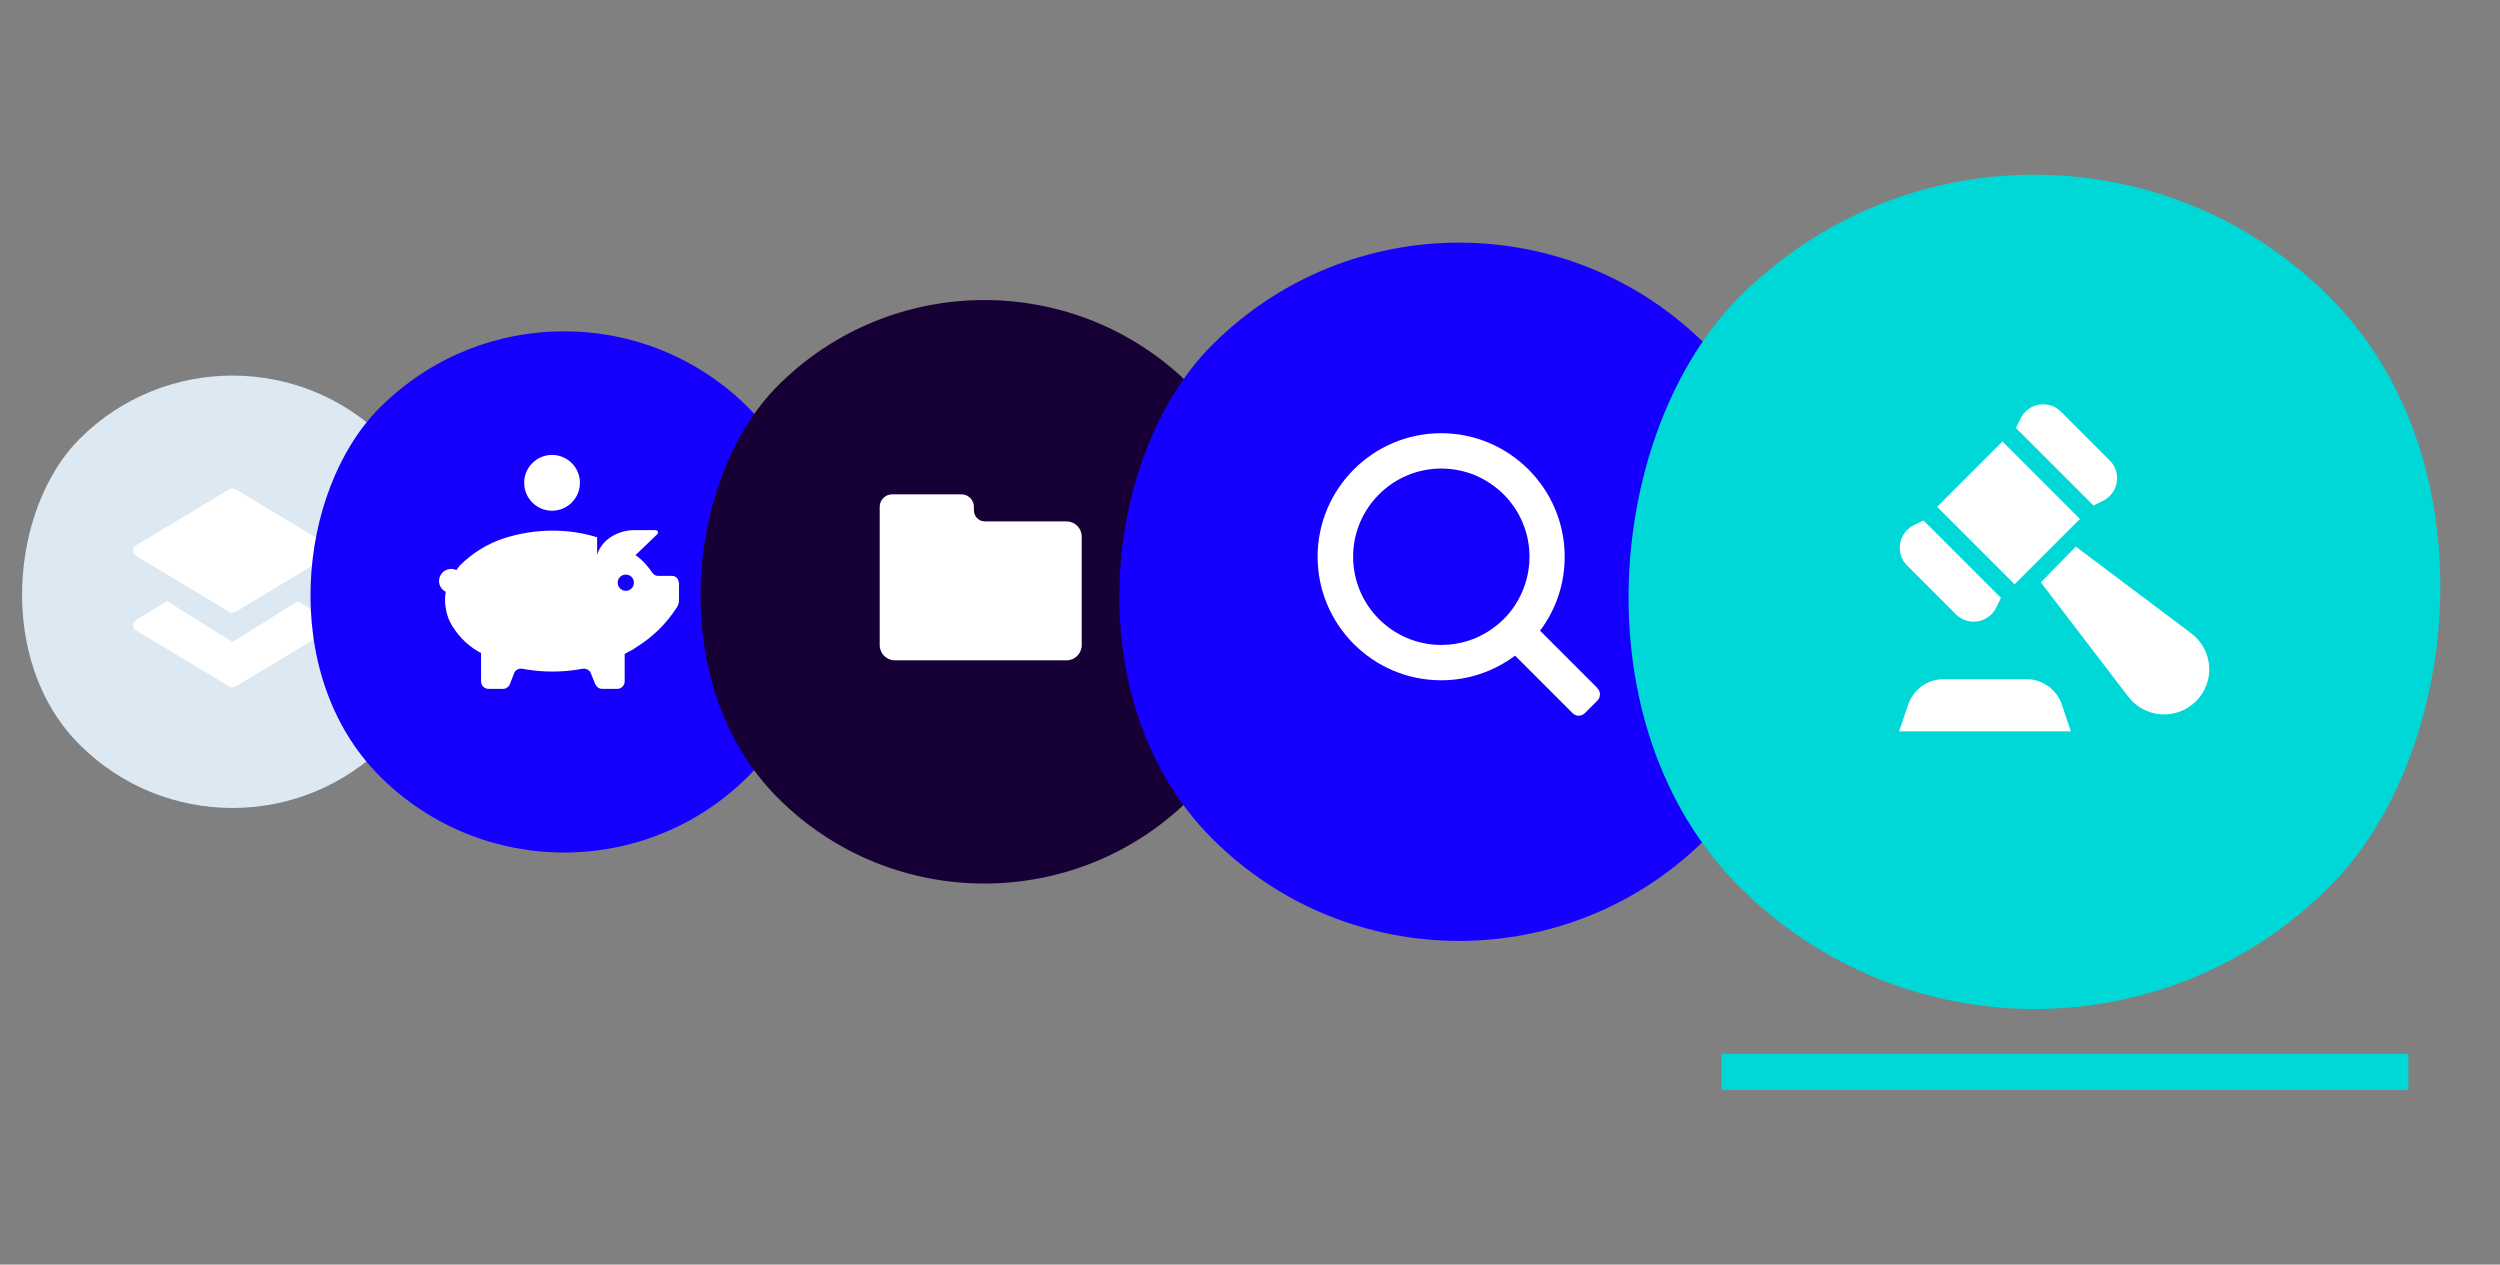 <?xml version="1.0" encoding="UTF-8"?>
<svg id="Layer_1" data-name="Layer 1" xmlns="http://www.w3.org/2000/svg" viewBox="0 0 154.2 78">
  <rect x="0" y="0" width="154.2" height="78" fill="#808080" stroke="none"/>
  <defs>
    <style>
      .cls-1 {
        fill-rule: evenodd;
      }

      .cls-1, .cls-2 {
        fill: #fff;
      }

      .cls-3 {
        fill: #170035;
      }

      .cls-4 {
        fill: #00d8d8;
      }

      .cls-5 {
        fill: #dce8f2;
      }

      .cls-6 {
        fill: #1500ff;
      }
    </style>
  </defs>
  <g id="Value_Prop" data-name="Value Prop">
    <g>
      <g>
        <rect class="cls-5" x="1" y="23.17" width="26.67" height="26.67" rx="13.34" ry="13.34" transform="translate(-1.34 72.45) rotate(-135)"/>
        <path class="cls-2" d="M8.4,33.63l5.72-3.44c.13-.08.3-.08.43,0l5.72,3.44c.25.15.25.51,0,.66l-5.72,3.44c-.13.08-.3.08-.43,0l-5.72-3.44c-.25-.15-.25-.51,0-.66Z"/>
        <path class="cls-2" d="M18.37,37.08l-4.03,2.52-4.03-2.52-1.91,1.15c-.25.15-.25.51,0,.66l5.72,3.44c.13.08.3.08.43,0l5.72-3.44c.25-.15.25-.51,0-.66l-1.91-1.15Z"/>
      </g>
      <g>
        <rect class="cls-6" x="18.72" y="20.42" width="32.15" height="32.15" rx="16.08" ry="16.08" transform="translate(33.59 86.92) rotate(-135)"/>
        <g>
          <path class="cls-2" d="M41.86,35.93c0-.23-.18-.41-.41-.41h-.87c-.14,0-.26-.08-.34-.19-.18-.27-.57-.77-1.04-1.09l1.34-1.29c.09-.09.03-.25-.1-.25h-1.43c-.92.05-1.79.54-2.13,1.37l-.05.15v-1.08c-1.84-.58-3.87-.53-5.71.05-1.06.34-1.98.92-2.76,1.69-.07.09-.14.18-.21.28-.1-.04-.2-.07-.32-.07-.42,0-.75.34-.75.75,0,.29.17.54.41.66,0,0,0,0,0,.01-.1.63,0,1.26.24,1.8.39.77,1.02,1.45,1.79,1.89l.15.07v.22s0,1.54,0,1.54c0,.25.21.46.46.46h.89c.19,0,.36-.12.43-.29l.26-.68c.08-.2.29-.31.51-.27,1.22.23,2.49.23,3.71,0,.21-.04.43.07.51.27l.24.6c.1.25.27.37.46.37h.93c.25,0,.46-.21.46-.46v-1.54c0-.1-.05-.15.15-.24.19-.1.39-.19.58-.34,1.02-.63,1.84-1.45,2.47-2.42.1-.15.15-.29.15-.48v-1.07ZM38.6,36.44c-.28,0-.5-.22-.5-.5s.22-.5.5-.5.5.22.5.5-.22.5-.5.5Z"/>
          <circle class="cls-2" cx="34.05" cy="29.78" r="1.72"/>
        </g>
      </g>
      <g>
        <rect class="cls-3" x="42.72" y="18.5" width="35.99" height="35.99" rx="18" ry="18" transform="translate(77.84 105.24) rotate(-135)"/>
        <path class="cls-2" d="M65.76,32.16h-5.01c-.38,0-.68-.31-.68-.68v-.22c0-.43-.35-.77-.77-.77h-4.27c-.43,0-.77.35-.77.77v8.53c0,.52.42.94.94.94h10.58c.52,0,.94-.42.94-.94v-6.69c0-.52-.42-.94-.94-.94Z"/>
      </g>
      <g>
        <rect class="cls-6" x="68.46" y="14.97" width="43.07" height="43.07" rx="21.54" ry="21.54" transform="translate(127.82 125.95) rotate(-135)"/>
        <path class="cls-2" d="M98.53,42.44l-3.54-3.54h0c.96-1.27,1.52-2.85,1.52-4.56,0-4.2-3.42-7.62-7.62-7.62s-7.62,3.42-7.62,7.62,3.42,7.62,7.62,7.62c1.71,0,3.29-.57,4.56-1.52h0s3.54,3.54,3.54,3.54c.21.22.55.22.77,0l.76-.76c.22-.22.22-.57,0-.77ZM91.9,38.88c-.86.57-1.89.9-3,.9-3,0-5.44-2.44-5.44-5.44s2.44-5.44,5.44-5.44,5.44,2.44,5.44,5.44c0,1.11-.34,2.14-.9,3-.4.61-.93,1.13-1.53,1.53Z"/>
      </g>
      <g>
        <rect class="cls-4" x="99.76" y="10.77" width="51.46" height="51.46" rx="25.73" ry="25.73" transform="translate(188.41 151.05) rotate(-135)"/>
        <g id="Regulatory-compliance-">
          <g>
            <path id="Fill-3" class="cls-1" d="M128.04,33.71l-2.16,2.21,5.39,7.05c1.03,1.35,3.01,1.47,4.2.26h0c1.18-1.2,1.03-3.16-.32-4.17l-7.12-5.35Z"/>
            <path id="Fill-6" class="cls-1" d="M123.51,27.23l-4.03,4.03,4.78,4.78c3.65-3.65,2.89-2.89,4.03-4.03l-4.78-4.78Z"/>
            <path id="Fill-6-2" data-name="Fill-6" class="cls-1" d="M118.64,32.1l-.59.29c-.96.47-1.17,1.74-.42,2.49l3.01,3.01c.75.75,2.02.54,2.49-.42l.29-.59-4.78-4.78Z"/>
            <path id="Fill-6-3" data-name="Fill-6" class="cls-1" d="M129.12,31.18l.59-.29c.96-.47,1.17-1.74.42-2.49l-3.01-3.01c-.75-.75-2.02-.54-2.49.42l-.29.59,4.78,4.78Z"/>
          </g>
        </g>
        <path class="cls-2" d="M127.73,45.11h-10.59l.56-1.66c.32-.93,1.19-1.56,2.18-1.56h5.11c.98,0,1.86.63,2.18,1.56l.56,1.66Z"/>
      </g>
      <rect class="cls-4" x="106.18" y="65" width="42.37" height="2.23"/>
    </g>
  </g>
</svg>